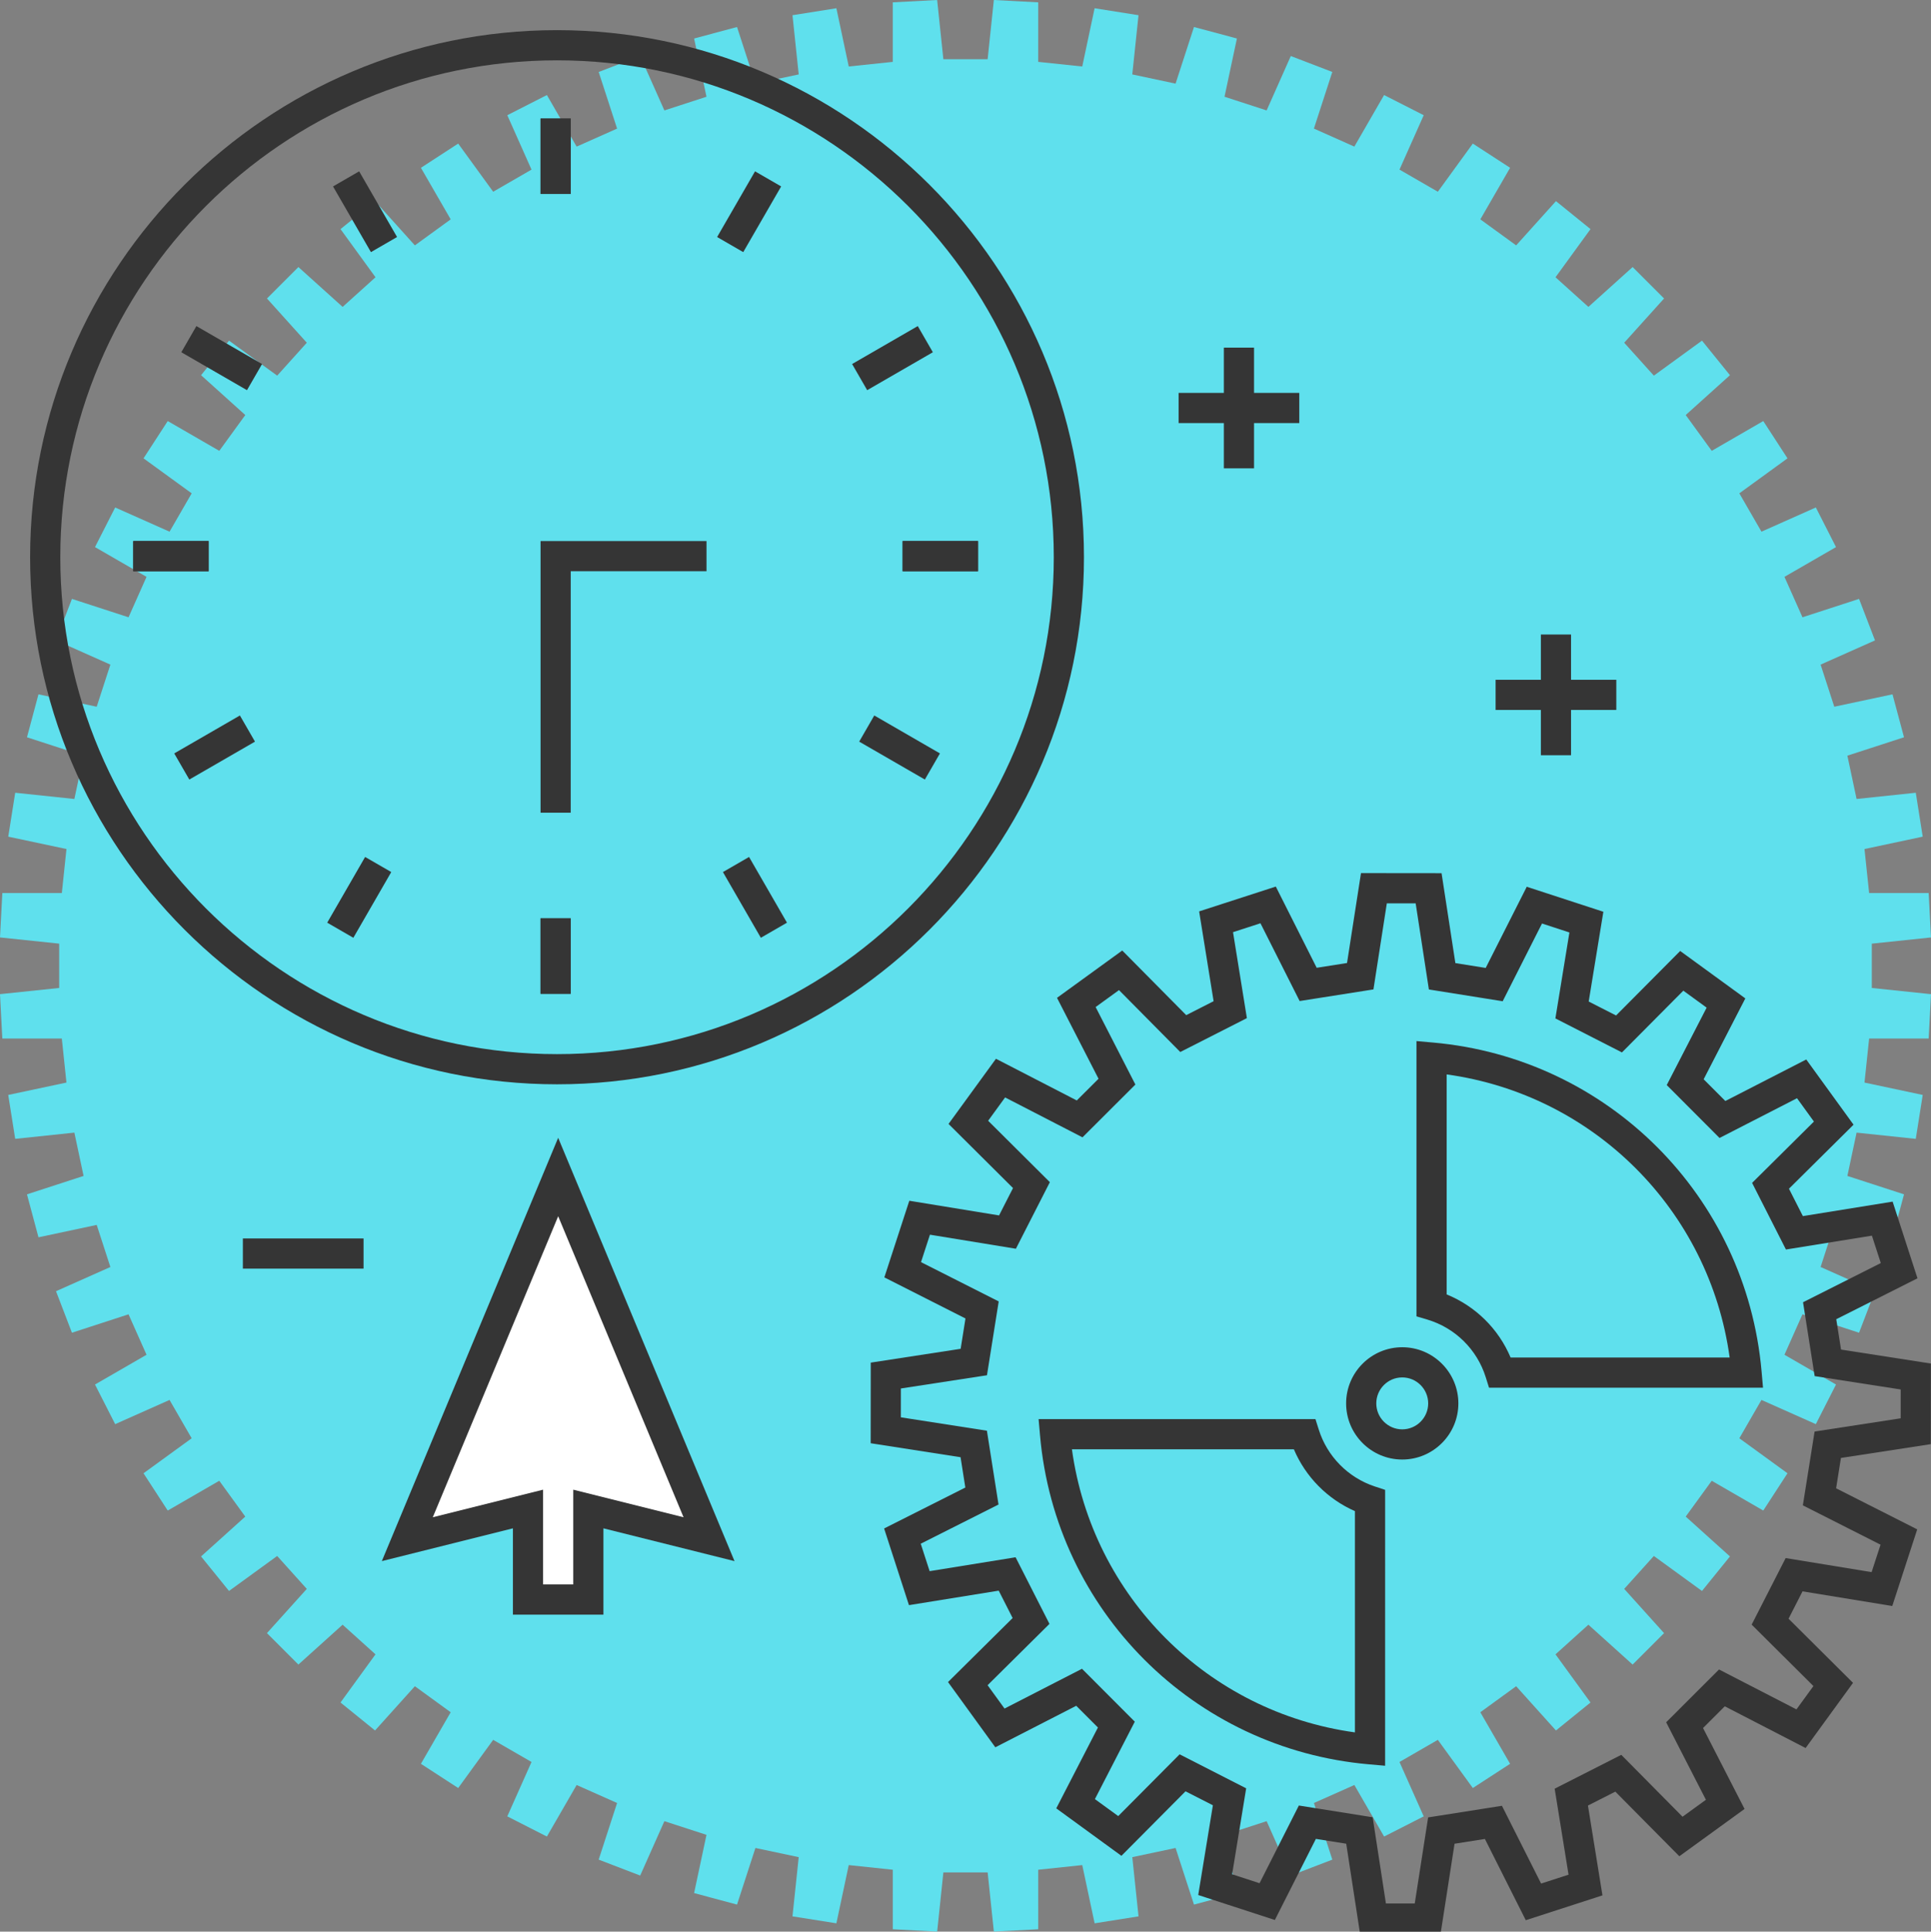 <?xml version="1.0" encoding="UTF-8" standalone="no"?>
<svg
   width="134.829"
   height="134.856"
   viewBox="0 0 134.829 134.856"
   fill="none"
   version="1.1"
   id="svg64"
   sodipodi:docname="features-1.svg"
   inkscape:version="1.1 (c68e22c387, 2021-05-23)"
   xmlns:inkscape="http://www.inkscape.org/namespaces/inkscape"
   xmlns:sodipodi="http://sodipodi.sourceforge.net/DTD/sodipodi-0.dtd"
   xmlns="http://www.w3.org/2000/svg"
   xmlns:svg="http://www.w3.org/2000/svg">
  <rect x="0" y="0" width="134.829" height="134.856" fill="#808080" stroke="none"/>
  <defs
     id="defs68" />
  <sodipodi:namedview
     id="namedview66"
     pagecolor="#505050"
     bordercolor="#eeeeee"
     borderopacity="1"
     inkscape:pageshadow="0"
     inkscape:pageopacity="0"
     inkscape:pagecheckerboard="0"
     showgrid="false"
     inkscape:zoom="6.351145"
     inkscape:cx="42.512019"
     inkscape:cy="54.242188"
     inkscape:window-width="1920"
     inkscape:window-height="1017"
     inkscape:window-x="-8"
     inkscape:window-y="-8"
     inkscape:window-maximized="1"
     inkscape:current-layer="svg64"
     fit-margin-top="0"
     fit-margin-left="0"
     fit-margin-right="0"
     fit-margin-bottom="0" />
  <path
     d="m 22.225,91.731 h -2.107 v -8.428 h 2.107 z"
     fill="#353535"
     id="path2"
     style="stroke-width:1.031" />
  <path
     d="m 53.844,123.358 h -2.107 v -8.429 h 2.107 z"
     fill="#353535"
     id="path4"
     style="stroke-width:1.031" />
  <path
     d="M 57.004,120.197 H 48.577 v -2.107 h 8.427 z"
     fill="#353535"
     id="path6"
     style="stroke-width:1.031" />
  <path
     d="M 65.869,4.134 65.435,0 C 63.472,0.103 64.3,0.06 62.336,0.163 V 4.32 C 60.482,4.514 61.118,4.448 59.263,4.643 L 58.399,0.576 C 56.457,0.884 57.276,0.754 55.334,1.062 l 0.435,4.134 c -1.824,0.388 -1.198,0.255 -3.023,0.643 l -1.284,-3.953 c -1.899,0.509 -1.098,0.294 -2.997,0.803 l 0.864,4.066 C 47.555,7.332 48.164,7.134 46.39,7.71 L 44.7,3.912 c -1.836,0.705 -1.062,0.408 -2.898,1.113 l 1.285,3.953 c -1.704,0.76 -1.12,0.498 -2.824,1.258 L 38.186,6.635 C 36.435,7.528 37.173,7.151 35.421,8.044 l 1.691,3.797 c -1.616,0.933 -1.061,0.613 -2.677,1.546 l -2.443,-3.363 c -1.649,1.071 -0.953,0.619 -2.602,1.691 l 2.078,3.599 c -1.509,1.098 -0.991,0.721 -2.501,1.817 L 26.187,14.042 c -1.527,1.238 -0.884,0.715 -2.411,1.953 l 2.443,3.362 c -1.386,1.249 -0.91,0.821 -2.296,2.069 l -3.088,-2.782 c -1.39,1.391 -0.804,0.805 -2.194,2.195 l 2.781,3.088 c -1.248,1.387 -0.819,0.911 -2.068,2.298 l -3.362,-2.444 c -1.238,1.529 -0.715,0.884 -1.953,2.413 l 3.088,2.781 c -1.097,1.51 -0.719,0.99 -1.816,2.5 l -3.599,-2.079 c -1.071,1.65 -0.619,0.954 -1.69,2.603 l 3.362,2.443 c -0.933,1.616 -0.613,1.061 -1.545,2.677 L 8.042,35.43 C 7.149,37.182 7.525,36.443 6.633,38.195 l 3.599,2.078 c -0.758,1.705 -0.498,1.119 -1.257,2.823 L 5.023,41.812 C 4.319,43.648 4.616,42.874 3.911,44.709 l 3.796,1.691 C 7.131,48.174 7.329,47.564 6.752,49.34 L 2.687,48.475 C 2.178,50.374 2.393,49.573 1.884,51.473 l 3.952,1.284 c -0.388,1.825 -0.254,1.199 -0.643,3.024 L 1.062,55.346 c -0.308,1.944 -0.178,1.123 -0.486,3.066 L 4.641,59.275 C 4.446,61.131 4.513,60.493 4.318,62.35 l -4.155,-10e-4 C 0.059,64.313 0.102,63.484 0,65.447 l 4.133,0.434 c 0,1.867 0,1.225 0,3.093 L 0,69.407 c 0.102,1.964 0.059,1.136 0.162,3.099 l 4.155,-0.001 c 0.195,1.857 0.129,1.219 0.323,3.074 l -4.065,0.864 c 0.308,1.943 0.178,1.123 0.486,3.066 l 4.132,-0.435 c 0.389,1.825 0.255,1.198 0.643,3.024 L 1.884,83.383 c 0.509,1.9 0.294,1.098 0.803,2.999 l 4.065,-0.865 c 0.577,1.774 0.379,1.164 0.955,2.939 L 3.911,90.146 c 0.705,1.836 0.408,1.062 1.112,2.898 l 3.952,-1.285 c 0.758,1.705 0.498,1.12 1.257,2.824 l -3.599,2.078 c 0.892,1.753 0.516,1.015 1.409,2.766 l 3.796,-1.69 c 0.932,1.616 0.612,1.061 1.545,2.677 l -3.362,2.443 c 1.07,1.648 0.618,0.952 1.69,2.603 l 3.599,-2.08 c 1.097,1.51 0.719,0.99 1.816,2.501 l -3.088,2.782 c 1.238,1.528 0.715,0.883 1.953,2.411 l 3.362,-2.443 c 1.248,1.386 0.819,0.91 2.068,2.298 l -2.781,3.088 c 1.39,1.391 0.804,0.804 2.194,2.195 l 3.088,-2.783 c 1.386,1.249 0.91,0.819 2.296,2.07 l -2.443,3.362 c 1.527,1.238 0.884,0.715 2.411,1.953 l 2.781,-3.09 c 1.509,1.098 0.991,0.72 2.501,1.817 l -2.078,3.6 c 1.649,1.071 0.953,0.619 2.602,1.69 l 2.443,-3.363 c 1.616,0.933 1.061,0.613 2.677,1.545 l -1.691,3.797 c 1.752,0.894 1.013,0.516 2.765,1.409 l 2.077,-3.599 c 1.704,0.759 1.12,0.499 2.824,1.256 l -1.285,3.954 c 1.836,0.705 1.062,0.407 2.898,1.112 l 1.69,-3.797 c 1.774,0.577 1.165,0.378 2.939,0.955 l -0.864,4.065 c 1.899,0.509 1.098,0.294 2.997,0.804 l 1.284,-3.953 c 1.825,0.388 1.199,0.254 3.023,0.641 l -0.435,4.134 c 1.942,0.308 1.123,0.178 3.065,0.485 l 0.864,-4.065 c 1.855,0.195 1.219,0.129 3.074,0.324 v 4.156 c 1.963,0.104 1.136,0.061 3.099,0.163 l 0.434,-4.133 c 1.865,0 1.225,0 3.091,0 l 0.434,4.133 c 1.963,-0.103 1.135,-0.06 3.099,-0.163 l -0.001,-4.156 c 1.856,-0.195 1.219,-0.129 3.074,-0.324 l 0.864,4.065 c 1.942,-0.307 1.123,-0.177 3.065,-0.485 l -0.435,-4.134 c 1.825,-0.388 1.199,-0.254 3.023,-0.641 l 1.284,3.953 c 1.899,-0.509 1.099,-0.294 2.998,-0.804 l -0.865,-4.065 c 1.775,-0.577 1.165,-0.378 2.94,-0.955 l 1.69,3.797 c 1.836,-0.705 1.062,-0.407 2.897,-1.112 l -1.284,-3.954 c 1.704,-0.759 1.119,-0.499 2.823,-1.256 l 2.077,3.599 c 1.753,-0.893 1.013,-0.515 2.765,-1.409 l -1.691,-3.797 c 1.616,-0.932 1.061,-0.612 2.677,-1.545 l 2.443,3.363 c 1.65,-1.072 0.953,-0.62 2.603,-1.69 l -2.079,-3.6 c 1.51,-1.097 0.991,-0.719 2.501,-1.817 l 2.78,3.09 c 1.528,-1.239 0.883,-0.716 2.412,-1.953 l -2.444,-3.362 c 1.387,-1.25 0.911,-0.82 2.297,-2.07 l 3.088,2.783 c 1.39,-1.391 0.804,-0.804 2.195,-2.195 l -2.783,-3.088 c 1.249,-1.387 0.82,-0.911 2.07,-2.298 l 3.361,2.443 c 1.238,-1.527 0.716,-0.882 1.953,-2.411 l -3.089,-2.782 c 1.097,-1.511 0.72,-0.991 1.817,-2.501 l 3.598,2.08 c 1.072,-1.65 0.619,-0.954 1.691,-2.603 l -3.362,-2.443 c 0.932,-1.616 0.611,-1.061 1.545,-2.677 l 3.796,1.69 c 0.893,-1.751 0.516,-1.012 1.409,-2.766 l -3.6,-2.078 c 0.76,-1.705 0.499,-1.12 1.258,-2.824 l 3.951,1.285 c 0.705,-1.836 0.408,-1.062 1.113,-2.898 l -3.798,-1.69 c 0.577,-1.775 0.379,-1.165 0.955,-2.939 l 4.065,0.865 c 0.509,-1.902 0.294,-1.1 0.804,-2.999 l -3.954,-1.284 c 0.388,-1.826 0.256,-1.199 0.643,-3.024 l 4.133,0.435 c 0.308,-1.943 0.178,-1.123 0.485,-3.066 l -4.066,-0.864 c 0.197,-1.855 0.129,-1.217 0.324,-3.074 l 4.157,10e-4 c 0.102,-1.964 0.059,-1.136 0.162,-3.099 l -4.133,-0.433 c 0,-1.867 0,-1.225 0,-3.093 l 4.133,-0.434 c -0.103,-1.963 -0.06,-1.135 -0.162,-3.099 l -4.157,10e-4 c -0.195,-1.856 -0.127,-1.219 -0.324,-3.074 l 4.066,-0.864 c -0.307,-1.943 -0.177,-1.122 -0.485,-3.066 l -4.133,0.435 c -0.388,-1.825 -0.256,-1.199 -0.643,-3.024 l 3.954,-1.284 c -0.51,-1.9 -0.295,-1.099 -0.804,-2.998 l -4.065,0.865 C 127.5,47.564 127.698,48.174 127.121,46.4 l 3.798,-1.691 c -0.705,-1.835 -0.408,-1.061 -1.113,-2.897 l -3.951,1.284 c -0.76,-1.705 -0.499,-1.119 -1.258,-2.823 l 3.6,-2.078 c -0.893,-1.752 -0.516,-1.014 -1.409,-2.766 l -3.796,1.69 c -0.934,-1.616 -0.613,-1.061 -1.545,-2.677 l 3.362,-2.443 c -1.072,-1.649 -0.619,-0.953 -1.691,-2.603 l -3.598,2.079 c -1.097,-1.51 -0.72,-0.99 -1.817,-2.5 l 3.089,-2.781 c -1.237,-1.529 -0.715,-0.884 -1.953,-2.413 l -3.361,2.444 c -1.249,-1.386 -0.82,-0.91 -2.07,-2.298 l 2.783,-3.088 c -1.391,-1.391 -0.805,-0.805 -2.195,-2.195 l -3.088,2.782 c -1.386,-1.248 -0.91,-0.82 -2.297,-2.069 l 2.444,-3.362 c -1.528,-1.238 -0.883,-0.715 -2.412,-1.953 l -2.78,3.089 c -1.51,-1.097 -0.991,-0.719 -2.501,-1.817 l 2.079,-3.599 c -1.65,-1.071 -0.953,-0.619 -2.603,-1.691 l -2.443,3.363 c -1.616,-0.932 -1.061,-0.612 -2.677,-1.546 l 1.691,-3.797 C 97.656,7.151 98.395,7.528 96.642,6.635 L 94.565,10.235 C 92.861,9.476 93.446,9.737 91.742,8.977 l 1.284,-3.953 C 91.191,4.32 91.965,4.617 90.129,3.912 L 88.44,7.71 C 86.665,7.134 87.275,7.332 85.5,6.754 l 0.865,-4.066 C 84.465,2.18 85.266,2.395 83.367,1.886 l -1.284,3.953 C 80.258,5.451 80.885,5.584 79.06,5.196 l 0.435,-4.134 C 77.552,0.754 78.372,0.884 76.429,0.576 L 75.566,4.643 C 73.711,4.448 74.348,4.514 72.492,4.32 l 10e-4,-4.156 C 70.529,0.06 71.357,0.103 69.394,0 l -0.434,4.134 c -1.865,0 -1.225,0 -3.091,0 z"
     fill="#5fe0ed"
     id="path8"
     style="stroke-width:1.031" />
  <path
     d="m 105.476,94.777 h 15.295 C 119.358,84.496 111.288,76.426 101.01,75.01 v 15.36 c 2.016,0.821 3.622,2.404 4.466,4.407 z m 17.624,2.107 h -19.131 l -0.231,-0.738 c -0.609,-1.937 -2.134,-3.44 -4.082,-4.021 l -0.753,-0.223 v -19.219 l 1.146,0.102 c 12.223,1.075 21.875,10.728 22.95,22.954 z M 97.909,96.165 c -0.999,0 -1.812,0.813 -1.812,1.814 0,0.998 0.813,1.812 1.812,1.812 1,0 1.812,-0.813 1.812,-1.812 0,-1 -0.812,-1.814 -1.812,-1.814 z m 0,5.733 c -2.16,0 -3.918,-1.758 -3.918,-3.919 0,-2.163 1.758,-3.921 3.918,-3.921 2.16,0 3.919,1.758 3.919,3.921 0,2.161 -1.758,3.919 -3.919,3.919 z m -23.064,-0.716 c 1.415,10.279 9.484,18.35 19.762,19.765 v -15.446 c -1.918,-0.843 -3.449,-2.394 -4.265,-4.319 z m 21.869,22.094 -1.146,-0.101 c -12.223,-1.076 -21.875,-10.73 -22.949,-22.954 l -0.101,-1.146 h 19.331 l 0.233,0.736 c 0.586,1.867 2.048,3.35 3.91,3.966 l 0.723,0.238 z"
     fill="#353535"
     id="path10"
     style="stroke-width:1.031" />
  <path
     d="m 96.769,132.89 2.014,0.001 0.934,-6.008 5.154,-0.812 2.734,5.43 1.916,-0.62 -0.969,-6.003 4.651,-2.364 4.278,4.321 1.632,-1.183 -2.776,-5.41 3.692,-3.687 5.405,2.786 1.185,-1.628 -4.312,-4.29 2.374,-4.646 6.001,0.981 0.624,-1.916 -5.425,-2.745 0.82,-5.154 6.01,-0.923 0.002,-2.014 -6.008,-0.933 -0.811,-5.156 5.43,-2.736 -0.621,-1.914 -6.002,0.968 -2.363,-4.652 4.317,-4.281 -1.181,-1.63 -5.41,2.775 -3.686,-3.693 2.786,-5.406 -1.628,-1.184 -4.286,4.311 -4.647,-2.374 0.979,-6.001 -1.914,-0.625 -2.745,5.427 -5.153,-0.822 -0.923,-6.011 -2.014,-0.002 -0.934,6.009 -5.153,0.812 -2.736,-5.43 -1.916,0.621 0.968,6.002 -4.651,2.365 -4.279,-4.322 -1.631,1.183 2.776,5.411 -3.693,3.685 -5.404,-2.786 -1.185,1.629 4.31,4.287 -2.372,4.648 -6.001,-0.981 -0.624,1.916 5.425,2.743 -0.82,5.155 -6.011,0.923 -10e-4,2.014 6.008,0.934 0.811,5.154 -5.431,2.736 0.621,1.916 6.002,-0.97 2.365,4.651 -4.32,4.281 1.183,1.63 5.409,-2.777 3.686,3.693 -2.785,5.406 1.629,1.185 4.286,-4.312 4.647,2.374 -0.98,6.001 1.915,0.624 2.744,-5.425 5.153,0.821 z M 100.588,135 l -5.626,-0.005 -0.964,-6.276 -2.118,-0.337 -2.865,5.663 -5.35,-1.744 1.023,-6.265 -1.91,-0.975 -4.477,4.504 -4.549,-3.314 2.909,-5.644 -1.515,-1.517 -5.649,2.898 -3.303,-4.555 4.512,-4.469 -0.972,-1.912 -6.267,1.012 -1.735,-5.353 5.671,-2.858 -0.333,-2.117 -6.275,-0.976 0.005,-5.628 6.276,-0.964 0.337,-2.118 -5.665,-2.869 1.743,-5.35 6.266,1.024 0.975,-1.91 -4.502,-4.478 3.311,-4.549 5.644,2.911 1.518,-1.516 -2.899,-5.649 4.555,-3.304 4.468,4.512 1.911,-0.973 -1.01,-6.27 5.353,-1.733 2.855,5.67 2.118,-0.333 0.975,-6.276 5.626,0.006 0.964,6.276 2.118,0.338 2.866,-5.667 5.349,1.745 -1.023,6.267 1.91,0.974 4.477,-4.503 4.549,3.311 -2.91,5.646 1.515,1.517 5.649,-2.899 3.302,4.553 -4.51,4.47 0.972,1.912 6.267,-1.011 1.736,5.354 -5.672,2.856 0.334,2.119 6.274,0.975 -0.006,5.628 -6.276,0.964 -0.336,2.119 5.664,2.867 -1.743,5.35 -6.266,-1.023 -0.976,1.911 4.502,4.477 -3.31,4.55 -5.644,-2.912 -1.518,1.516 2.899,5.65 -4.554,3.302 -4.469,-4.511 -1.912,0.971 1.012,6.271 -5.353,1.735 -2.855,-5.674 -2.119,0.334 z"
     fill="#353535"
     id="path12"
     style="stroke-width:1.031" />
  <path
     d="M 49.507,107.458 38.973,82.173 28.44,107.458 36.866,105.351 v 6.321 h 4.213 v -6.321 z"
     fill="#ffffff"
     id="path14"
     style="stroke-width:1.031" />
  <path
     d="m 37.92,110.619 h 2.107 v -6.616 l 7.701,1.925 -8.754,-21.015 -8.755,21.015 7.701,-1.925 z m 4.213,2.108 h -6.32 v -6.026 l -9.153,2.289 12.313,-29.554 12.313,29.554 -9.153,-2.289 z"
     fill="#353535"
     id="path16"
     style="stroke-width:1.031" />
  <path
     d="m 38.894,4.212 c -19.125,0 -34.684,15.563 -34.684,34.691 0,19.128 15.559,34.691 34.684,34.691 19.126,0 34.685,-15.562 34.685,-34.691 0,-19.129 -15.559,-34.691 -34.685,-34.691 z m 0,71.489 c -20.287,0 -36.791,-16.508 -36.791,-36.798 0,-20.29 16.504,-36.798 36.791,-36.798 20.288,0 36.792,16.508 36.792,36.798 0,20.29 -16.504,36.798 -36.792,36.798 z"
     fill="#353535"
     id="path18"
     style="stroke-width:1.031" />
  <path
     d="M 39.85,56.738 H 37.744 V 37.774 h 11.587 v 2.107 h -9.48 z"
     fill="#353535"
     id="path20"
     style="stroke-width:1.031" />
  <path
     d="M 39.85,13.542 H 37.744 V 8.275 h 2.107 z"
     fill="#353535"
     id="path22"
     style="stroke-width:1.031" />
  <path
     d="m 39.85,69.38 h -2.107 v -5.268 h 2.107 z"
     fill="#353535"
     id="path24"
     style="stroke-width:1.031" />
  <path
     d="M 14.57,39.881 H 9.303 v -2.107 h 5.267 z"
     fill="#353535"
     id="path26"
     style="stroke-width:1.031" />
  <path
     d="M 39.85,13.542 H 37.744 V 8.275 h 2.107 z"
     fill="#353535"
     id="path28"
     style="stroke-width:1.031" />
  <path
     d="m 39.85,69.38 h -2.107 v -5.268 h 2.107 z"
     fill="#353535"
     id="path30"
     style="stroke-width:1.031" />
  <path
     d="M 14.57,39.881 H 9.303 v -2.107 h 5.267 z"
     fill="#353535"
     id="path32"
     style="stroke-width:1.031" />
  <path
     d="m 24.672,65.471 -1.825,-1.054 2.647,-4.588 1.825,1.054 z"
     fill="#353535"
     id="path34"
     style="stroke-width:1.031" />
  <path
     d="m 17.245,27.24 -4.585,-2.648 1.053,-1.827 4.585,2.649 z"
     fill="#353535"
     id="path36"
     style="stroke-width:1.031" />
  <path
     d="m 13.219,54.424 -1.053,-1.824 4.585,-2.649 1.053,1.826 z"
     fill="#353535"
     id="path38"
     style="stroke-width:1.031" />
  <path
     d="m 25.9,17.602 -2.647,-4.586 1.824,-1.054 2.647,4.586 z"
     fill="#353535"
     id="path40"
     style="stroke-width:1.031" />
  <path
     d="m 68.291,39.881 h -5.267 v -2.107 h 5.267 z"
     fill="#353535"
     id="path42"
     style="stroke-width:1.031" />
  <path
     d="m 68.291,39.881 h -5.267 v -2.107 h 5.267 z"
     fill="#353535"
     id="path44"
     style="stroke-width:1.031" />
  <path
     d="m 53.125,65.471 -2.647,-4.588 1.824,-1.054 2.647,4.588 z"
     fill="#353535"
     id="path46"
     style="stroke-width:1.031" />
  <path
     d="m 60.55,27.24 -1.053,-1.826 4.585,-2.649 1.053,1.827 z"
     fill="#353535"
     id="path48"
     style="stroke-width:1.031" />
  <path
     d="m 64.577,54.424 -4.585,-2.647 1.053,-1.826 4.585,2.649 z"
     fill="#353535"
     id="path50"
     style="stroke-width:1.031" />
  <path
     d="m 51.896,17.602 -1.824,-1.054 2.647,-4.586 1.824,1.054 z"
     fill="#353535"
     id="path52"
     style="stroke-width:1.031" />
  <path
     d="m 25.385,88.57 h -8.427 v -2.107 h 8.427 z"
     fill="#353535"
     id="path54"
     style="stroke-width:1.031" />
  <path
     d="m 109.696,52.727 h -2.107 v -8.428 h 2.107 z"
     fill="#353535"
     id="path56"
     style="stroke-width:1.031" />
  <path
     d="m 112.856,49.566 h -8.428 v -2.107 h 8.428 z"
     fill="#353535"
     id="path58"
     style="stroke-width:1.031" />
  <path
     d="m 87.561,32.698 h -2.107 v -8.428 h 2.107 z"
     fill="#353535"
     id="path60"
     style="stroke-width:1.031" />
  <path
     d="m 90.721,29.537 h -8.427 v -2.107 h 8.427 z"
     fill="#353535"
     id="path62"
     style="stroke-width:1.031" />
</svg>
